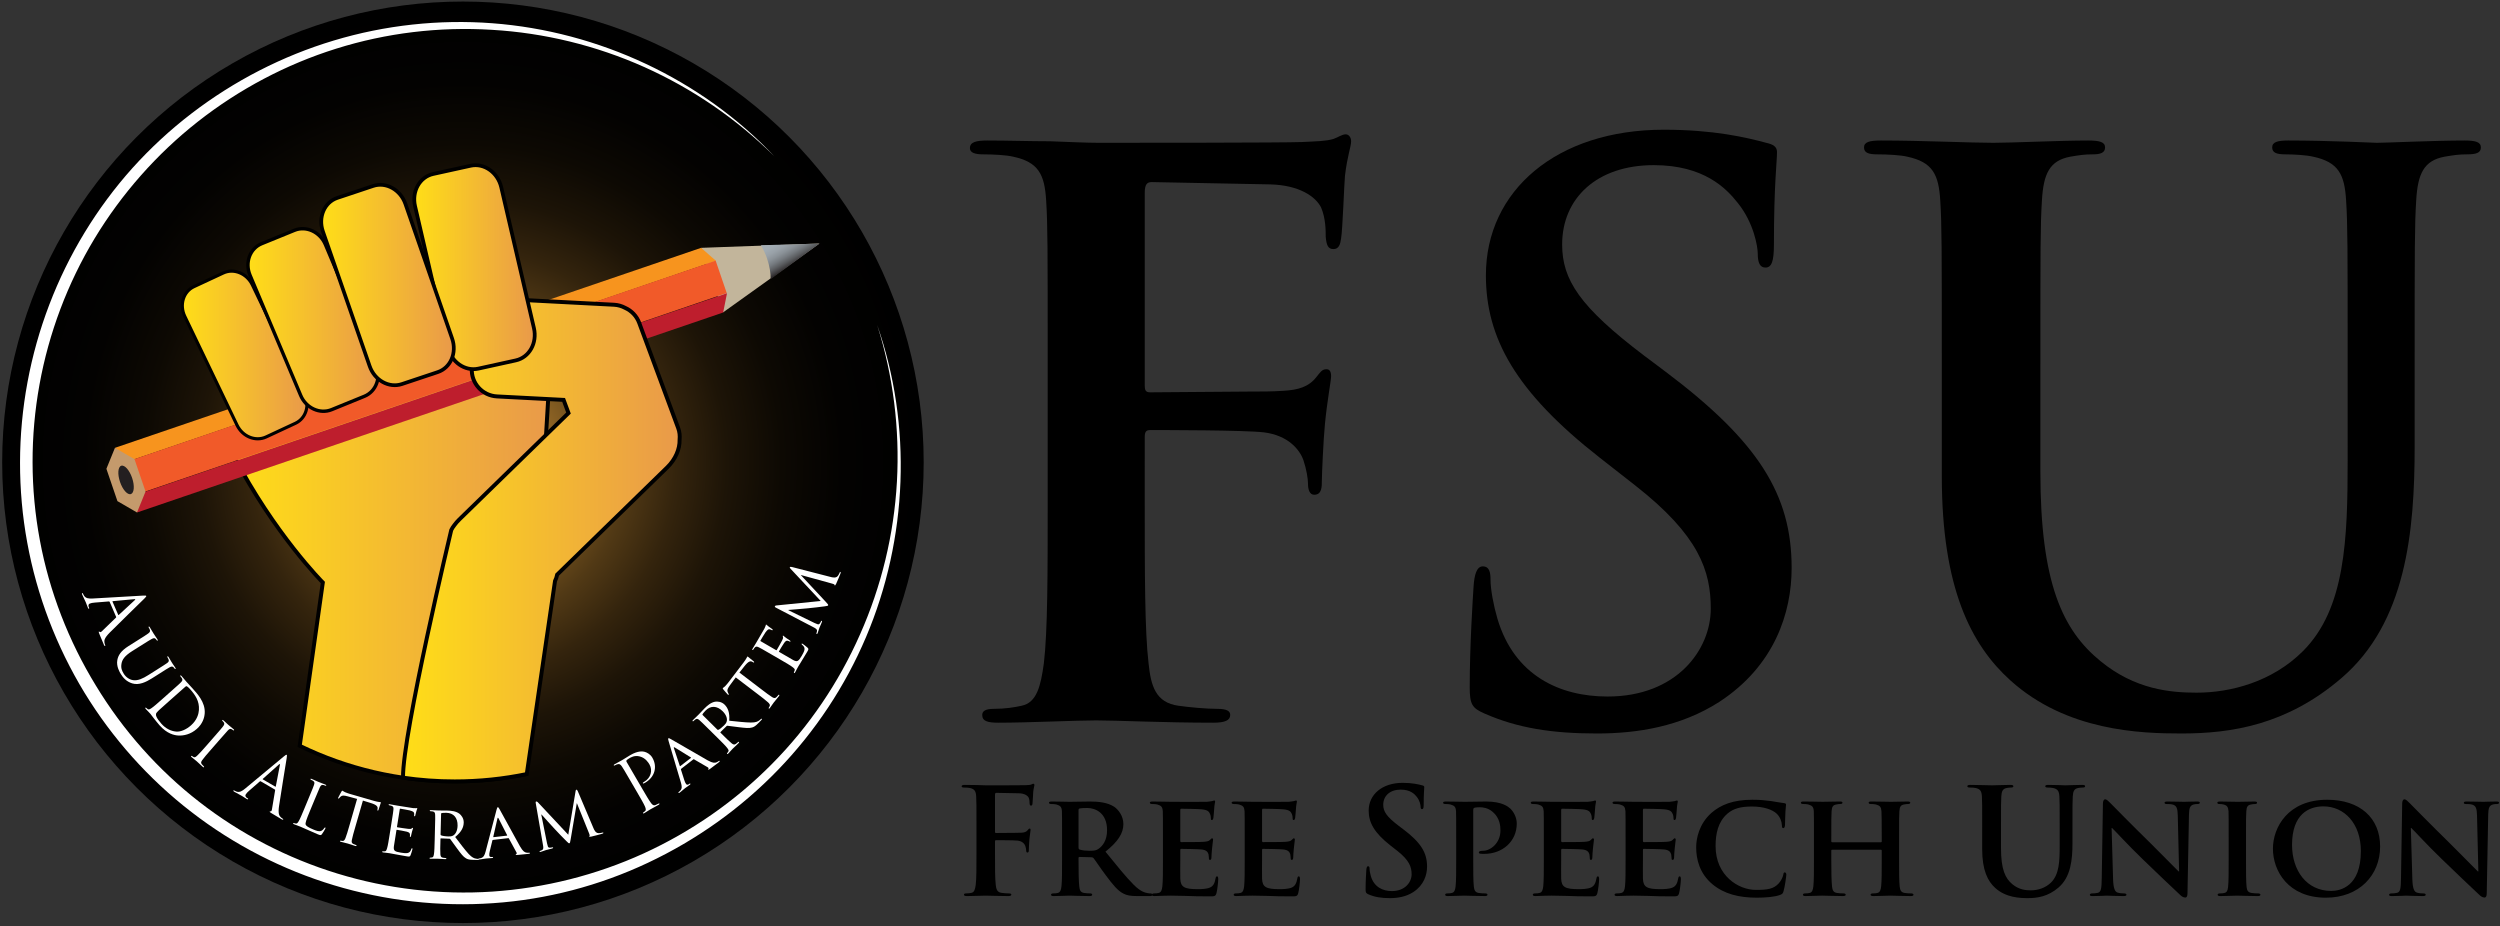 <?xml version="1.0" encoding="utf-8"?>
<!-- Generator: Adobe Illustrator 15.1.0, SVG Export Plug-In  -->
<!DOCTYPE svg PUBLIC "-//W3C//DTD SVG 1.1//EN" "http://www.w3.org/Graphics/SVG/1.1/DTD/svg11.dtd">
<svg version="1.1"
	 xmlns="http://www.w3.org/2000/svg" xmlns:xlink="http://www.w3.org/1999/xlink" xmlns:a="http://ns.adobe.com/AdobeSVGViewerExtensions/3.0/"
	 x="0px" y="0px" width="510px" height="189px" viewBox="-0.444 -0.315 510 189"
	 overflow="visible" enable-background="new -0.444 -0.315 510 189" xml:space="preserve">
<rect x="-0.444" y="-0.315" width="510" height="189" fill="#333333" stroke="none"/>
<defs>
</defs>
<radialGradient id="SVGID_1_" cx="93.994" cy="93.994" r="93.994" gradientUnits="userSpaceOnUse">
	<stop  offset="0" style="stop-color:#FBB040"/>
	<stop  offset="0.068" style="stop-color:#D29335"/>
	<stop  offset="0.16" style="stop-color:#A17129"/>
	<stop  offset="0.257" style="stop-color:#76531E"/>
	<stop  offset="0.358" style="stop-color:#513915"/>
	<stop  offset="0.463" style="stop-color:#34240D"/>
	<stop  offset="0.573" style="stop-color:#1D1407"/>
	<stop  offset="0.692" style="stop-color:#0D0903"/>
	<stop  offset="0.824" style="stop-color:#030201"/>
	<stop  offset="1" style="stop-color:#000000"/>
</radialGradient>
<circle fill="url(#SVGID_1_)" cx="93.994" cy="93.994" r="93.994"/>
<linearGradient id="SVGID_2_" gradientUnits="userSpaceOnUse" x1="46.548" y1="113.602" x2="112.163" y2="113.602">
	<stop  offset="0" style="stop-color:#FFDE17"/>
	<stop  offset="1" style="stop-color:#E9994A"/>
</linearGradient>
<path fill="url(#SVGID_2_)" stroke="#000000" stroke-width="0.809" stroke-miterlimit="10" d="M60.698,151.833
	c9.551,4.652,20.278,7.264,31.616,7.264c4.964,0,9.81-0.502,14.492-1.457l5.357-89.531c0,0-73.224,8.571-64.965,24.483
	s18.214,25.922,18.214,25.922L60.698,151.833z"/>
<polygon fill="#C2B59B" points="142.586,50.245 166.717,49.357 147.077,63.404 "/>
<polygon fill="#F7941E" points="145.61,52.894 24.157,94.335 23.033,91.033 142.584,50.242 "/>
<rect x="21.848" y="73.427" transform="matrix(0.946 -0.323 0.323 0.946 -20.232 31.898)" fill="#F15A29" width="128.326" height="6.987"/>
<polygon fill="#BE1E2D" points="147.085,63.432 27.532,104.224 26.414,100.948 147.864,59.506 "/>
<polygon fill="#C49A6C" points="21.261,95.32 23.004,91.044 26.997,93.364 29.245,99.959 27.505,104.232 23.511,101.914 "/>
<linearGradient id="SVGID_3_" gradientUnits="userSpaceOnUse" x1="162.076" y1="53.579" x2="158.575" y2="47.515">
	<stop  offset="0" style="stop-color:#231F20"/>
	<stop  offset="0.08" style="stop-color:#3B393B"/>
	<stop  offset="0.209" style="stop-color:#5B5D60"/>
	<stop  offset="0.344" style="stop-color:#757A7F"/>
	<stop  offset="0.485" style="stop-color:#8A9197"/>
	<stop  offset="0.634" style="stop-color:#99A1A8"/>
	<stop  offset="0.797" style="stop-color:#A1ABB2"/>
	<stop  offset="1" style="stop-color:#A4AEB5"/>
</linearGradient>
<path fill="url(#SVGID_3_)" d="M166.728,49.381l-11.952,0.327c0.469,0.778,0.907,1.69,1.257,2.717
	c0.528,1.55,0.764,3.032,0.736,4.217L166.728,49.381z"/>
<ellipse transform="matrix(0.946 -0.323 0.323 0.946 -30.177 13.398)" fill="#231F20" cx="25.281" cy="97.628" rx="1.3" ry="3.053"/>
<linearGradient id="SVGID_4_" gradientUnits="userSpaceOnUse" x1="81.769" y1="109.874" x2="138.223" y2="109.874">
	<stop  offset="0" style="stop-color:#FFDE17"/>
	<stop  offset="1" style="stop-color:#E9994A"/>
</linearGradient>
<path fill="url(#SVGID_4_)" stroke="#000000" stroke-width="0.809" stroke-miterlimit="10" d="M137.899,86.99l-7.946-21.44
	c-0.527-1.423-1.592-2.49-2.875-3.063c-0.68-0.364-1.447-0.591-2.267-0.635l-22.834-1.193c-2.992-0.155-5.543,2.144-5.699,5.134
	l-0.475,9.062c-0.156,2.99,2.141,5.542,5.134,5.699l13.594,0.709l0.998,2.688l-22.288,21.72c-0.367,0.359-0.697,0.74-0.987,1.138
	c-0.247,0.307-0.465,0.642-0.646,1.009c0,0-9.935,41.606-9.838,50.513c3.443,0.503,6.963,0.766,10.545,0.766
	c5.038,0,9.954-0.519,14.7-1.501l5.764-39.377c0.21-0.426,0.352-0.864,0.441-1.31l22.464-21.892c1.69-1.649,2.556-3.745,2.511-5.62
	C138.272,88.605,138.197,87.786,137.899,86.99z"/>
<linearGradient id="SVGID_5_" gradientUnits="userSpaceOnUse" x1="84.065" y1="54.189" x2="108.64" y2="54.189">
	<stop  offset="0" style="stop-color:#FFDE17"/>
	<stop  offset="1" style="stop-color:#E9994A"/>
</linearGradient>
<path fill="url(#SVGID_5_)" stroke="#000000" stroke-width="0.769" stroke-miterlimit="10" d="M108.479,66.625
	c0.703,3.03-0.953,5.973-3.697,6.579l-7.646,1.682c-2.744,0.603-5.539-1.364-6.241-4.391l-6.668-28.744
	c-0.703-3.028,0.952-5.973,3.695-6.577l7.646-1.682c2.744-0.604,5.537,1.364,6.243,4.393L108.479,66.625z"/>
<linearGradient id="SVGID_6_" gradientUnits="userSpaceOnUse" x1="36.748" y1="72.098" x2="62.19" y2="72.098">
	<stop  offset="0" style="stop-color:#FFDE17"/>
	<stop  offset="1" style="stop-color:#E9994A"/>
</linearGradient>
<path fill="url(#SVGID_6_)" stroke="#000000" stroke-width="0.646" stroke-miterlimit="10" d="M61.689,79.98
	c1.124,2.34,0.292,5.049-1.86,6.053l-5.993,2.792c-2.151,1.005-4.806-0.079-5.929-2.418L37.248,64.214
	c-1.123-2.34-0.29-5.048,1.862-6.051l5.994-2.793c2.151-1.005,4.805,0.081,5.929,2.418L61.689,79.98z"/>
<linearGradient id="SVGID_7_" gradientUnits="userSpaceOnUse" x1="50.138" y1="64.959" x2="76.693" y2="64.959">
	<stop  offset="0" style="stop-color:#FFDE17"/>
	<stop  offset="1" style="stop-color:#E9994A"/>
</linearGradient>
<path fill="url(#SVGID_7_)" stroke="#000000" stroke-width="0.701" stroke-miterlimit="10" d="M76.265,74.077
	c1.09,2.583,0.028,5.471-2.371,6.451l-6.683,2.725c-2.399,0.981-5.227-0.32-6.315-2.904l-10.33-24.507
	c-1.089-2.583-0.027-5.47,2.373-6.45l6.683-2.726c2.399-0.98,5.226,0.322,6.315,2.904L76.265,74.077z"/>
<linearGradient id="SVGID_8_" gradientUnits="userSpaceOnUse" x1="65.092" y1="57.826" x2="92.132" y2="57.826">
	<stop  offset="0" style="stop-color:#FFDE17"/>
	<stop  offset="1" style="stop-color:#E9994A"/>
</linearGradient>
<path fill="url(#SVGID_8_)" stroke="#000000" stroke-width="0.758" stroke-miterlimit="10" d="M91.794,68.756
	c1.006,2.899-0.307,5.958-2.934,6.836l-7.318,2.443c-2.625,0.878-5.569-0.759-6.574-3.656l-9.539-27.483
	c-1.004-2.898,0.309-5.957,2.935-6.835l7.318-2.444c2.625-0.875,5.569,0.76,6.575,3.656L91.794,68.756z"/>
<g>
	<path fill="#FFFFFF" d="M178.502,65.995c7.171,20.436,6.244,43.574-2.264,63.625c-4.252,10.025-10.372,19.269-17.961,27.112
		c-7.587,7.857-16.62,14.283-26.518,18.948c-9.887,4.674-20.661,7.504-31.59,8.25c-10.926,0.768-21.99-0.479-32.48-3.648
		c-10.492-3.162-20.41-8.245-29.089-14.953c-8.69-6.694-16.119-15.017-21.836-24.38c-5.702-9.372-9.688-19.792-11.654-30.584
		c-1.98-10.79-1.949-21.935,0.054-32.708c1.995-10.776,5.962-21.18,11.655-30.537c2.848-4.677,6.117-9.098,9.773-13.174
		c3.668-4.063,7.701-7.795,12.042-11.119c8.679-6.652,18.546-11.735,29.002-14.873c10.451-3.147,21.472-4.348,32.332-3.529
		c21.72,1.637,42.706,11.428,57.578,27.172c-7.663-7.624-16.703-13.817-26.524-18.22c-9.825-4.4-20.436-6.988-31.145-7.61
		C89.17,5.104,78.356,6.4,68.145,9.61c-10.215,3.195-19.817,8.289-28.217,14.883c-8.398,6.599-15.565,14.729-21.081,23.855
		C13.339,57.48,9.519,67.62,7.619,78.107c-1.907,10.485-1.895,21.314,0.068,31.78c1.947,10.472,5.859,20.558,11.416,29.637
		c5.513,9.105,12.686,17.205,21.098,23.737c8.401,6.544,18.02,11.521,28.211,14.636c10.19,3.122,20.954,4.378,31.595,3.671
		c10.638-0.718,21.152-3.352,30.867-7.793c9.706-4.436,18.65-10.638,26.168-18.249c7.537-7.603,13.641-16.622,17.969-26.438
		c4.36-9.802,6.924-20.419,7.52-31.168C183.125,87.173,181.764,76.3,178.502,65.995z"/>
</g>
<path fill="#FFFFFF" d="M28.697,121.189c0.541-0.033,0.65-0.012,0.687,0.072c0.036,0.085-0.01,0.172-0.375,0.532
	c-0.446,0.444-5.333,5.195-7.113,6.989c-1.04,1.055-1.089,1.562-1.045,1.897c0.021,0.242,0.099,0.462,0.16,0.603
	c0.037,0.085,0.047,0.147-0.023,0.179c-0.086,0.035-0.169-0.079-0.236-0.234c-0.092-0.212-0.539-1.246-0.933-2.235
	c-0.102-0.274-0.169-0.431-0.084-0.468c0.057-0.024,0.103,0.006,0.142,0.057c0.065,0.073,0.229,0.103,0.419-0.081l2.915-2.822
	c0.044-0.052,0.06-0.094,0.03-0.163l-1.316-3.046c-0.031-0.07-0.091-0.095-0.175-0.092l-2.873,0.234
	c-0.41,0.024-0.78,0.101-1.034,0.211c-0.284,0.122-0.283,0.475-0.178,0.716l0.061,0.142c0.043,0.1,0.033,0.153-0.023,0.179
	c-0.085,0.035-0.15-0.037-0.205-0.163c-0.147-0.341-0.368-0.968-0.435-1.124c-0.068-0.155-0.447-0.916-0.735-1.581
	c-0.08-0.185-0.087-0.281-0.002-0.318c0.056-0.025,0.109,0.021,0.14,0.091c0.042,0.1,0.142,0.291,0.205,0.397
	c0.367,0.616,1.027,0.666,1.846,0.615L28.697,121.189z M23.67,125.11c0.03,0.07,0.073,0.052,0.124,0.014l3.242-2.999
	c0.182-0.161,0.151-0.232-0.092-0.212l-4.362,0.407c-0.083,0.002-0.099,0.042-0.081,0.085L23.67,125.11z"/>
<path fill="#FFFFFF" d="M27.402,130.458c1.723-1.086,2.037-1.283,2.372-1.532c0.336-0.248,0.504-0.445,0.318-0.856
	c-0.044-0.1-0.155-0.304-0.22-0.407c-0.025-0.04-0.006-0.125,0.033-0.149c0.065-0.04,0.124-0.005,0.205,0.127
	c0.329,0.522,0.739,1.23,0.804,1.335c0.066,0.104,0.545,0.806,0.761,1.143c0.083,0.132,0.098,0.214,0.033,0.255
	c-0.039,0.024-0.124,0.005-0.157-0.047c-0.049-0.079-0.091-0.144-0.208-0.271c-0.241-0.268-0.478-0.209-0.86-0.005
	c-0.369,0.196-0.682,0.395-2.405,1.479l-1.554,0.979c-1.605,1.012-2.049,1.784-2.18,2.561c-0.155,0.882,0.066,1.436,0.477,2.089
	c0.444,0.704,1.186,1.187,1.902,1.282c0.977,0.131,1.965-0.327,3.101-1.044l1.397-0.88c1.723-1.087,2.028-1.297,2.373-1.532
	c0.344-0.234,0.512-0.432,0.325-0.843c-0.044-0.101-0.154-0.305-0.221-0.408c-0.032-0.053-0.005-0.124,0.034-0.149
	c0.065-0.041,0.125-0.006,0.204,0.127c0.321,0.51,0.714,1.191,0.756,1.257c0.049,0.078,0.421,0.61,0.637,0.948
	c0.083,0.13,0.089,0.198,0.024,0.24c-0.039,0.024-0.116,0.019-0.149-0.034c-0.049-0.078-0.091-0.144-0.207-0.271
	c-0.263-0.272-0.487-0.223-0.869-0.018c-0.369,0.196-0.674,0.406-2.397,1.493l-1.188,0.748c-1.202,0.757-2.645,1.447-4.004,1.027
	c-1.244-0.383-1.895-1.213-2.323-1.892c-0.239-0.378-0.97-1.597-0.723-2.884c0.168-0.89,0.659-1.819,2.278-2.839L27.402,130.458z"/>
<path fill="#FFFFFF" d="M34.358,140.792c1.525-1.352,1.803-1.596,2.094-1.896c0.315-0.32,0.426-0.521,0.175-0.897
	c-0.06-0.091-0.202-0.274-0.284-0.366c-0.03-0.034-0.025-0.122,0.009-0.152c0.058-0.051,0.122-0.025,0.222,0.093
	c0.409,0.462,0.969,1.141,1.02,1.198c0.102,0.115,0.698,0.742,1.232,1.341c0.9,1.016,2.64,2.795,2.491,5.071
	c-0.059,0.958-0.449,2.169-1.616,3.202c-1.237,1.096-2.655,1.402-3.733,1.348c-0.839-0.04-2.329-0.349-3.864-2.082
	c-0.388-0.438-0.835-1.013-1.201-1.473c-0.354-0.469-0.637-0.836-0.678-0.883c-0.021-0.022-0.195-0.197-0.38-0.405
	c-0.196-0.198-0.421-0.43-0.565-0.592c-0.092-0.104-0.12-0.182-0.062-0.233c0.035-0.03,0.101-0.049,0.152,0.01
	c0.082,0.092,0.218,0.198,0.322,0.271c0.22,0.155,0.426,0.016,0.756-0.194c0.456-0.3,1.229-0.985,2.177-1.825L34.358,140.792z
	 M34.114,142.657c-1.04,0.921-1.953,1.729-2.127,1.903c-0.232,0.228-0.57,0.568-0.602,0.74c-0.072,0.291,0.037,0.833,1.101,2.034
	c0.829,0.937,1.877,1.492,2.998,1.593c0.967,0.092,2.138-0.472,3.039-1.27c1.248-1.105,1.564-2.353,1.612-3.138
	c0.122-1.817-0.744-3.051-1.818-4.265c-0.174-0.196-0.496-0.489-0.612-0.551s-0.193-0.056-0.309,0.047L34.114,142.657z"/>
<path fill="#FFFFFF" d="M42.636,152.567c-0.833,0.953-1.512,1.731-1.822,2.178c-0.218,0.322-0.346,0.538-0.084,0.849
	c0.13,0.154,0.331,0.37,0.424,0.453c0.058,0.05,0.041,0.116,0.01,0.151c-0.041,0.047-0.118,0.041-0.234-0.061
	c-0.569-0.497-1.201-1.11-1.248-1.151c-0.058-0.051-0.728-0.574-1.042-0.849c-0.105-0.091-0.142-0.165-0.091-0.223
	c0.03-0.035,0.094-0.062,0.152-0.011c0.093,0.081,0.242,0.169,0.354,0.228c0.238,0.126,0.436-0.029,0.724-0.29
	c0.401-0.365,1.093-1.133,1.926-2.086l1.522-1.744c1.339-1.533,1.584-1.811,1.834-2.145c0.271-0.357,0.321-0.58,0.142-0.82
	c-0.096-0.124-0.214-0.247-0.284-0.309c-0.046-0.04-0.041-0.117-0.01-0.152c0.051-0.058,0.118-0.041,0.231,0.063
	c0.337,0.295,0.956,0.875,1.013,0.927c0.047,0.041,0.729,0.596,1.046,0.867c0.116,0.102,0.143,0.165,0.091,0.224
	c-0.03,0.034-0.118,0.04-0.152,0.01c-0.07-0.061-0.14-0.122-0.276-0.2c-0.329-0.185-0.509-0.097-0.836,0.232
	c-0.286,0.303-0.529,0.582-1.869,2.116L42.636,152.567z"/>
<path fill="#FFFFFF" d="M57.431,154.02c0.416-0.347,0.516-0.396,0.596-0.35c0.081,0.047,0.095,0.145,0.015,0.65
	c-0.095,0.624-1.205,7.349-1.57,9.849c-0.211,1.465,0.052,1.903,0.286,2.146c0.161,0.183,0.353,0.312,0.486,0.391
	c0.08,0.047,0.125,0.091,0.087,0.157c-0.047,0.08-0.182,0.036-0.329-0.049c-0.2-0.116-1.173-0.683-2.078-1.245
	c-0.245-0.159-0.392-0.244-0.346-0.325c0.031-0.054,0.087-0.056,0.148-0.039c0.096,0.021,0.245-0.054,0.29-0.313l0.667-4.001
	c0.005-0.069-0.007-0.111-0.073-0.15l-2.867-1.667c-0.067-0.039-0.13-0.021-0.195,0.029l-2.174,1.894
	c-0.313,0.264-0.566,0.545-0.706,0.785c-0.156,0.267,0.055,0.549,0.282,0.683l0.133,0.077c0.094,0.054,0.118,0.104,0.087,0.156
	c-0.047,0.08-0.142,0.061-0.262-0.009c-0.321-0.187-0.871-0.56-1.018-0.646c-0.146-0.085-0.903-0.472-1.53-0.836
	c-0.173-0.101-0.238-0.175-0.191-0.255c0.032-0.053,0.101-0.048,0.167-0.01c0.093,0.055,0.288,0.149,0.402,0.198
	c0.66,0.277,1.221-0.075,1.849-0.602L57.431,154.02z M55.716,160.16c0.066,0.039,0.089,0,0.107-0.062l0.828-4.336
	c0.05-0.239-0.017-0.277-0.2-0.117l-3.268,2.919c-0.065,0.05-0.054,0.093-0.014,0.115L55.716,160.16z"/>
<path fill="#FFFFFF" d="M62.795,165.094c-0.739,1.782-1.013,2.521-0.874,2.83c0.117,0.283,0.566,0.569,1.55,0.979
	c0.656,0.271,1.218,0.488,1.666,0.256c0.234-0.121,0.44-0.335,0.583-0.561c0.05-0.08,0.122-0.133,0.194-0.104
	c0.057,0.022,0.062,0.093,0.008,0.221c-0.053,0.129-0.441,0.82-0.688,1.136c-0.204,0.25-0.264,0.274-0.935-0.004
	c-0.898-0.373-1.591-0.677-2.164-0.948c-0.564-0.251-0.986-0.442-1.357-0.596c-0.057-0.023-0.271-0.113-0.52-0.199
	c-0.263-0.092-0.539-0.189-0.739-0.273c-0.128-0.053-0.188-0.11-0.159-0.183c0.018-0.043,0.07-0.088,0.142-0.058
	c0.114,0.047,0.283,0.084,0.409,0.103c0.266,0.043,0.389-0.173,0.595-0.506c0.278-0.47,0.674-1.425,1.16-2.595l0.887-2.14
	c0.781-1.881,0.923-2.225,1.054-2.621c0.144-0.426,0.155-0.655-0.235-0.883c-0.094-0.056-0.302-0.158-0.416-0.206
	c-0.043-0.018-0.077-0.1-0.059-0.142c0.03-0.071,0.099-0.076,0.237-0.015c0.571,0.237,1.343,0.591,1.415,0.62
	c0.057,0.024,1.01,0.386,1.398,0.543c0.129,0.053,0.188,0.112,0.159,0.183c-0.018,0.043-0.092,0.062-0.136,0.044
	c-0.085-0.035-0.276-0.098-0.425-0.142c-0.4-0.084-0.549,0.072-0.755,0.488c-0.174,0.379-0.315,0.722-1.097,2.604L62.795,165.094z"
	/>
<path fill="#FFFFFF" d="M72.061,168.301c-0.352,1.216-0.639,2.211-0.73,2.746c-0.062,0.384-0.071,0.639,0.312,0.813
	c0.169,0.08,0.457,0.196,0.576,0.231c0.09,0.025,0.087,0.089,0.074,0.134c-0.017,0.059-0.089,0.087-0.237,0.044
	c-0.712-0.206-1.53-0.491-1.604-0.513c-0.059-0.017-0.977-0.234-1.362-0.345c-0.148-0.043-0.199-0.091-0.178-0.165
	c0.014-0.044,0.056-0.079,0.13-0.059c0.119,0.034,0.275,0.048,0.402,0.052c0.284,0.019,0.431-0.213,0.583-0.571
	c0.209-0.501,0.497-1.495,0.848-2.711l1.53-5.295l-1.892-0.514c-0.82-0.222-1.157-0.224-1.436,0.018
	c-0.212,0.18-0.253,0.265-0.324,0.341c-0.06,0.095-0.108,0.098-0.167,0.081c-0.03-0.01-0.081-0.056-0.06-0.131
	c0.039-0.133,0.632-1.184,0.676-1.283c0.051-0.065,0.158-0.211,0.203-0.198c0.089,0.026,0.192,0.168,0.535,0.315
	c0.358,0.152,0.858,0.312,1.006,0.355l4.924,1.423c0.43,0.124,0.735,0.181,0.951,0.212c0.202,0.025,0.329,0.029,0.388,0.047
	c0.06,0.018,0.038,0.092,0.017,0.165c-0.112,0.386-0.417,1.278-0.46,1.426c-0.03,0.104-0.106,0.146-0.166,0.129
	c-0.06-0.018-0.077-0.07-0.04-0.252l0.023-0.139c0.067-0.398-0.133-0.762-1.371-1.151l-1.623-0.501L72.061,168.301z"/>
<path fill="#FFFFFF" d="M79.403,167.651c0.319-2.013,0.377-2.378,0.412-2.794c0.039-0.447-0.003-0.673-0.436-0.804
	c-0.104-0.032-0.33-0.083-0.452-0.104c-0.046-0.007-0.097-0.078-0.089-0.122c0.011-0.077,0.078-0.098,0.23-0.074
	c0.609,0.098,1.474,0.266,1.549,0.277c0.091,0.014,2.894,0.475,3.201,0.508c0.261,0.025,0.512,0.019,0.621,0.02
	c0.063-0.005,0.132-0.041,0.193-0.031c0.045,0.007,0.051,0.07,0.042,0.132c-0.014,0.091-0.115,0.231-0.204,0.592
	c-0.034,0.12-0.157,0.694-0.211,0.842c-0.025,0.059-0.083,0.127-0.144,0.117c-0.076-0.012-0.097-0.077-0.08-0.184
	c0.015-0.091,0.033-0.308-0.004-0.47c-0.058-0.228-0.18-0.341-0.898-0.549c-0.223-0.066-1.776-0.328-1.927-0.352
	c-0.062-0.01-0.084,0.033-0.099,0.124l-0.558,3.521c-0.014,0.092-0.022,0.137,0.054,0.148c0.168,0.026,1.936,0.308,2.246,0.325
	c0.325,0.02,0.525,0.036,0.684-0.079c0.106-0.077,0.179-0.144,0.225-0.137s0.071,0.043,0.06,0.119
	c-0.012,0.076-0.122,0.277-0.22,0.7c-0.072,0.254-0.18,0.736-0.194,0.828c-0.017,0.106-0.069,0.239-0.161,0.224
	c-0.061-0.009-0.084-0.061-0.073-0.137c0.02-0.121,0.042-0.258,0.007-0.436c-0.017-0.19-0.115-0.362-0.623-0.505
	c-0.359-0.104-1.789-0.346-2.017-0.382c-0.077-0.013-0.099,0.031-0.106,0.076l-0.171,1.083c-0.07,0.441-0.325,1.947-0.351,2.21
	c-0.107,0.872,0.11,1.079,1.436,1.289c0.351,0.057,0.99,0.157,1.363,0.075c0.375-0.097,0.594-0.296,0.752-0.802
	c0.055-0.146,0.092-0.188,0.168-0.177c0.077,0.013,0.075,0.121,0.061,0.213c-0.015,0.091-0.261,0.959-0.381,1.221
	c-0.145,0.32-0.282,0.3-0.8,0.217c-1.006-0.159-1.778-0.312-2.325-0.415c-0.559-0.12-0.909-0.176-1.108-0.207
	c-0.03-0.005-0.289-0.046-0.582-0.077c-0.261-0.025-0.568-0.059-0.782-0.092c-0.137-0.022-0.208-0.064-0.197-0.141
	c0.007-0.046,0.048-0.102,0.124-0.09c0.122,0.019,0.297,0,0.422,0.004c0.266-0.005,0.337-0.259,0.459-0.63
	c0.161-0.521,0.322-1.543,0.521-2.792L79.403,167.651z"/>
<path fill="#FFFFFF" d="M88.289,168.77c0.051-2.036,0.061-2.405,0.041-2.823c-0.02-0.447-0.091-0.666-0.537-0.739
	c-0.107-0.017-0.338-0.039-0.461-0.042c-0.047-0.002-0.106-0.064-0.105-0.11c0.002-0.077,0.065-0.106,0.219-0.103
	c0.617,0.016,1.525,0.07,1.603,0.071c0.139,0.005,1.28,0.003,1.697,0.012c0.864,0.022,1.817,0.123,2.515,0.636
	c0.333,0.255,0.918,0.902,0.895,1.812c-0.024,0.972-0.449,1.901-1.741,2.949c1.075,1.416,1.985,2.627,2.751,3.466
	c0.706,0.758,1.149,0.893,1.488,0.947c0.261,0.054,0.399,0.057,0.477,0.059c0.078,0.002,0.122,0.065,0.121,0.111
	c-0.002,0.077-0.08,0.106-0.327,0.1l-0.848-0.021c-0.771-0.02-1.108-0.105-1.443-0.299c-0.579-0.324-1.055-0.969-1.801-1.976
	c-0.553-0.723-1.132-1.588-1.417-1.949c-0.06-0.063-0.091-0.079-0.184-0.082l-1.726-0.075c-0.062-0.001-0.093,0.029-0.095,0.105
	l-0.008,0.31c-0.032,1.265-0.058,2.282-0.01,2.823c0.037,0.387,0.107,0.635,0.522,0.707c0.184,0.036,0.477,0.075,0.6,0.077
	c0.093,0.003,0.106,0.064,0.105,0.111c-0.001,0.062-0.064,0.105-0.219,0.104c-0.74-0.02-1.602-0.088-1.664-0.089
	c-0.016-0.001-0.926,0.021-1.343,0.011c-0.139-0.003-0.215-0.036-0.212-0.112c0.001-0.048,0.033-0.108,0.11-0.106
	c0.124,0.004,0.294-0.023,0.418-0.051c0.264-0.056,0.301-0.301,0.373-0.685c0.091-0.538,0.117-1.571,0.149-2.836L88.289,168.77z
	 M89.432,169.91c-0.002,0.077,0.028,0.124,0.088,0.172c0.198,0.113,0.89,0.224,1.491,0.238c0.324,0.008,0.694,0.003,1.023-0.205
	c0.471-0.296,0.842-0.982,0.868-1.984c0.042-1.634-0.829-2.598-2.278-2.634c-0.401-0.011-0.833,0.025-0.974,0.052
	c-0.062,0.029-0.109,0.075-0.111,0.151L89.432,169.91z"/>
<path fill="#FFFFFF" d="M100.844,164.902c0.12-0.449,0.171-0.533,0.264-0.544c0.138-0.015,0.205,0.162,0.376,0.438
	c0.31,0.523,3.091,5.653,4.146,7.535c0.625,1.107,1.012,1.234,1.313,1.293c0.207,0.038,0.407,0.03,0.546,0.015
	c0.076-0.01,0.172,0.012,0.181,0.088c0.009,0.077-0.141,0.125-0.294,0.143c-0.2,0.022-1.196,0.138-2.134,0.215
	c-0.262,0.015-0.477,0.039-0.485-0.037c-0.007-0.062,0.023-0.065,0.081-0.103c0.073-0.039,0.199-0.162,0.082-0.366l-1.555-2.849
	c-0.039-0.059-0.056-0.072-0.132-0.063l-3.111,0.359c-0.061,0.007-0.104,0.043-0.125,0.123l-0.526,2.173
	c-0.085,0.336-0.125,0.667-0.098,0.896c0.03,0.261,0.271,0.326,0.5,0.299l0.123-0.014c0.107-0.013,0.143,0.029,0.15,0.091
	c0.009,0.076-0.063,0.117-0.187,0.131c-0.322,0.037-1.063,0.076-1.216,0.094c-0.138,0.016-0.807,0.14-1.358,0.203
	c-0.168,0.02-0.265-0.001-0.273-0.077c-0.007-0.061,0.049-0.114,0.11-0.121c0.092-0.011,0.289-0.049,0.395-0.077
	c0.604-0.147,0.812-0.637,0.996-1.326L100.844,164.902z M102.972,170.154c0.061-0.008,0.058-0.038,0.035-0.098l-1.745-3.417
	c-0.1-0.19-0.177-0.182-0.23,0.026l-0.845,3.715c-0.008,0.064,0.011,0.093,0.057,0.087L102.972,170.154z"/>
<path fill="#FFFFFF" d="M120.584,168.538c0.175,0.432,0.464,1.087,1.05,1.108c0.406,0.009,0.746-0.091,0.879-0.13
	c0.06-0.018,0.113-0.002,0.13,0.058c0.021,0.074-0.083,0.153-0.232,0.197c-0.296,0.088-1.756,0.484-2.244,0.58
	c-0.319,0.062-0.392,0.034-0.409-0.024c-0.013-0.045,0.004-0.099,0.058-0.13c0.07-0.037,0.028-0.233-0.071-0.463l-2.497-6.186
	l-0.03,0.008l-1.249,7.354c-0.104,0.627-0.144,0.768-0.263,0.802c-0.119,0.035-0.228-0.062-0.614-0.447
	c-0.524-0.522-1.858-1.883-2.385-2.469c-0.62-0.687-2.295-2.496-2.67-2.948l-0.06,0.018l1.17,5.836
	c0.042,0.197,0.112,0.435,0.172,0.641c0.057,0.193,0.211,0.277,0.416,0.265c0.239-0.006,0.437-0.048,0.525-0.074
	c0.045-0.013,0.117,0.014,0.13,0.059c0.026,0.089-0.054,0.145-0.201,0.188c-0.49,0.144-1.125,0.281-1.229,0.312
	c-0.119,0.035-0.727,0.263-1.083,0.367c-0.134,0.039-0.231,0.035-0.257-0.054c-0.013-0.044,0.033-0.105,0.107-0.128
	c0.104-0.03,0.188-0.072,0.373-0.157c0.408-0.2,0.287-0.664,0.207-1.156l-1.471-8.5c-0.024-0.137,0.009-0.244,0.083-0.265
	c0.089-0.027,0.206-0.013,0.324,0.113l6.241,6.662l1.496-8.922c0.024-0.137,0.057-0.242,0.146-0.269
	c0.089-0.027,0.193,0.055,0.292,0.284L120.584,168.538z"/>
<path fill="#FFFFFF" d="M128.131,158.912c-1.213-2.081-1.431-2.455-1.707-2.866c-0.291-0.438-0.522-0.589-1.016-0.425
	c-0.122,0.035-0.357,0.154-0.478,0.224c-0.053,0.03-0.122,0.035-0.152-0.018c-0.047-0.08,0.004-0.146,0.15-0.231
	c0.6-0.35,1.423-0.775,1.53-0.838c0.293-0.171,1.043-0.662,1.659-1.02c1.667-0.972,2.594-0.762,2.924-0.686
	c0.457,0.109,1.18,0.491,1.592,1.198c1.104,1.894,0.463,3.982-1.431,5.087c-0.067,0.039-0.214,0.125-0.288,0.15
	c-0.067,0.038-0.162,0.058-0.201-0.008c-0.062-0.107,0.01-0.167,0.29-0.33c1.294-0.754,1.756-2.292,1.041-3.52
	c-0.257-0.439-0.817-1.311-1.944-1.619c-1.127-0.308-1.909,0.22-2.217,0.398c-0.227,0.132-0.438,0.29-0.526,0.414
	c-0.065,0.073-0.037,0.183,0.041,0.316l3.195,5.481c0.746,1.281,1.36,2.334,1.753,2.855c0.266,0.364,0.517,0.61,0.948,0.431
	c0.203-0.083,0.512-0.227,0.631-0.297c0.08-0.046,0.13-0.022,0.153,0.019c0.039,0.066-0.004,0.146-0.152,0.233
	c-0.734,0.427-1.597,0.876-1.664,0.915c-0.041,0.022-0.857,0.553-1.257,0.785c-0.146,0.085-0.229,0.097-0.276,0.018
	c-0.023-0.04-0.02-0.096,0.061-0.142c0.12-0.071,0.264-0.19,0.369-0.287c0.235-0.209,0.131-0.541-0.041-0.96
	c-0.26-0.599-0.875-1.652-1.62-2.933L128.131,158.912z"/>
<path fill="#FFFFFF" d="M135.96,150.907c-0.13-0.445-0.129-0.544-0.055-0.6c0.11-0.085,0.259,0.031,0.549,0.179
	c0.536,0.288,5.572,3.235,7.45,4.299c1.108,0.623,1.505,0.531,1.794,0.425c0.196-0.074,0.364-0.186,0.474-0.271
	c0.061-0.047,0.152-0.079,0.2-0.019s-0.055,0.18-0.177,0.275c-0.159,0.122-0.952,0.736-1.714,1.288
	c-0.217,0.149-0.388,0.281-0.435,0.221c-0.038-0.049-0.014-0.068,0.016-0.131c0.043-0.071,0.086-0.241-0.12-0.355l-2.806-1.631
	c-0.062-0.029-0.084-0.033-0.145,0.016l-2.476,1.918c-0.048,0.037-0.066,0.091-0.043,0.17l0.676,2.132
	c0.101,0.331,0.239,0.634,0.38,0.817c0.161,0.207,0.4,0.139,0.583-0.004l0.098-0.075c0.086-0.066,0.139-0.048,0.177,0
	c0.047,0.062,0.005,0.134-0.092,0.209c-0.256,0.198-0.87,0.616-0.992,0.71c-0.11,0.085-0.618,0.538-1.057,0.878
	c-0.135,0.104-0.227,0.136-0.273,0.075c-0.038-0.049-0.018-0.123,0.031-0.161c0.073-0.058,0.222-0.192,0.298-0.27
	c0.44-0.439,0.364-0.966,0.165-1.651L135.96,150.907z M140.502,154.298c0.049-0.038,0.03-0.063-0.021-0.102l-3.263-2.02
	c-0.184-0.111-0.244-0.063-0.183,0.142l1.202,3.617c0.026,0.058,0.057,0.073,0.093,0.044L140.502,154.298z"/>
<path fill="#FFFFFF" d="M144.283,148.575c-1.446-1.432-1.709-1.692-2.027-1.963c-0.34-0.294-0.547-0.391-0.906-0.116
	c-0.086,0.066-0.26,0.22-0.347,0.308c-0.033,0.032-0.12,0.033-0.153,0c-0.055-0.054-0.033-0.119,0.075-0.229
	c0.434-0.438,1.096-1.063,1.15-1.119c0.098-0.098,0.879-0.931,1.172-1.228c0.607-0.614,1.335-1.239,2.186-1.396
	c0.414-0.066,1.286-0.05,1.934,0.59c0.69,0.684,1.077,1.631,0.955,3.29c1.768,0.188,3.274,0.354,4.409,0.369
	c1.036,0.006,1.438-0.226,1.71-0.434c0.217-0.153,0.314-0.252,0.37-0.307c0.054-0.056,0.13-0.045,0.163-0.013
	c0.055,0.054,0.022,0.131-0.15,0.306l-0.597,0.604c-0.543,0.548-0.836,0.734-1.207,0.846c-0.631,0.199-1.428,0.105-2.672-0.041
	c-0.906-0.094-1.932-0.264-2.39-0.305c-0.087,0.001-0.12,0.012-0.186,0.078l-1.237,1.205c-0.043,0.044-0.043,0.088,0.012,0.142
	l0.219,0.218c0.899,0.89,1.622,1.605,2.049,1.942c0.307,0.238,0.537,0.356,0.874,0.104c0.152-0.109,0.38-0.296,0.467-0.383
	c0.065-0.066,0.12-0.034,0.152-0.001c0.044,0.043,0.033,0.119-0.076,0.229c-0.52,0.527-1.161,1.108-1.204,1.151
	c-0.01,0.013-0.618,0.69-0.911,0.987c-0.098,0.098-0.174,0.132-0.229,0.076c-0.032-0.031-0.055-0.098,0-0.151
	c0.086-0.088,0.184-0.23,0.249-0.34c0.141-0.23-0.013-0.425-0.244-0.74c-0.33-0.435-1.064-1.162-1.963-2.052L144.283,148.575z
	 M145.897,148.524c0.055,0.054,0.109,0.064,0.186,0.053c0.218-0.066,0.772-0.494,1.194-0.923c0.229-0.229,0.478-0.504,0.552-0.886
	c0.106-0.547-0.138-1.287-0.85-1.991c-1.162-1.151-2.46-1.177-3.48-0.146c-0.282,0.285-0.553,0.624-0.629,0.745
	c-0.021,0.065-0.021,0.132,0.034,0.186L145.897,148.524z"/>
<path fill="#FFFFFF" d="M154.779,140.228c1.007,0.768,1.829,1.394,2.296,1.672c0.335,0.196,0.568,0.298,0.871,0.004
	c0.137-0.13,0.348-0.356,0.423-0.454c0.056-0.074,0.114-0.048,0.151-0.021c0.049,0.037,0.049,0.114-0.043,0.235
	c-0.449,0.59-1.01,1.25-1.057,1.312c-0.037,0.049-0.571,0.825-0.815,1.146c-0.093,0.123-0.155,0.153-0.216,0.106
	c-0.037-0.028-0.055-0.08-0.008-0.143c0.075-0.098,0.144-0.239,0.194-0.355c0.12-0.258-0.043-0.479-0.321-0.75
	c-0.393-0.377-1.215-1.002-2.222-1.77l-4.384-3.338l-1.163,1.578c-0.502,0.685-0.625,0.998-0.5,1.345
	c0.09,0.264,0.155,0.332,0.2,0.425c0.067,0.09,0.052,0.137,0.014,0.186c-0.019,0.024-0.08,0.055-0.142,0.008
	c-0.11-0.083-0.875-1.016-0.952-1.094c-0.043-0.071-0.14-0.223-0.112-0.26c0.056-0.073,0.226-0.119,0.487-0.385
	c0.271-0.279,0.601-0.688,0.694-0.811l3.104-4.076c0.271-0.355,0.434-0.62,0.54-0.811c0.097-0.179,0.147-0.295,0.185-0.345
	c0.038-0.048,0.099-0.002,0.16,0.045c0.319,0.242,1.041,0.851,1.163,0.943c0.086,0.065,0.098,0.152,0.06,0.201
	c-0.037,0.05-0.093,0.046-0.25-0.055l-0.12-0.071c-0.347-0.206-0.758-0.15-1.567,0.862l-1.054,1.331L154.779,140.228z"/>
<path fill="#FFFFFF" d="M156.826,133.131c-1.763-1.021-2.083-1.206-2.459-1.389c-0.403-0.198-0.628-0.238-0.906,0.118
	c-0.067,0.086-0.197,0.277-0.259,0.384c-0.023,0.041-0.107,0.062-0.147,0.04c-0.066-0.038-0.062-0.108,0.015-0.241
	c0.31-0.534,0.777-1.28,0.816-1.348c0.047-0.079,1.484-2.53,1.625-2.805c0.118-0.234,0.202-0.472,0.243-0.572
	c0.017-0.062,0.009-0.138,0.04-0.191c0.023-0.04,0.084-0.022,0.138,0.008c0.08,0.047,0.175,0.19,0.48,0.403
	c0.1,0.076,0.592,0.396,0.709,0.5c0.046,0.044,0.089,0.123,0.058,0.177c-0.039,0.067-0.108,0.062-0.201,0.008
	c-0.08-0.046-0.274-0.141-0.439-0.165c-0.234-0.028-0.383,0.046-0.835,0.641c-0.143,0.185-0.945,1.54-1.022,1.674
	c-0.031,0.053,0.001,0.09,0.081,0.136l3.085,1.788c0.081,0.046,0.121,0.069,0.159,0.002c0.085-0.146,0.983-1.696,1.111-1.979
	c0.136-0.296,0.223-0.478,0.173-0.667c-0.034-0.127-0.07-0.219-0.047-0.26c0.024-0.039,0.065-0.051,0.133-0.012
	c0.066,0.038,0.214,0.214,0.573,0.456c0.212,0.159,0.624,0.434,0.704,0.479c0.093,0.055,0.198,0.15,0.152,0.231
	c-0.03,0.053-0.086,0.057-0.153,0.019c-0.108-0.063-0.227-0.132-0.406-0.165c-0.183-0.052-0.378-0.022-0.695,0.401
	c-0.227,0.296-0.967,1.545-1.083,1.745c-0.039,0.066-0.006,0.104,0.034,0.127l0.949,0.55c0.387,0.224,1.702,1.003,1.937,1.122
	c0.776,0.414,1.048,0.285,1.721-0.877c0.178-0.308,0.502-0.868,0.561-1.245c0.044-0.385-0.062-0.661-0.476-0.993
	c-0.118-0.104-0.143-0.154-0.104-0.221c0.039-0.066,0.14-0.026,0.218,0.022c0.08,0.047,0.801,0.589,1.002,0.795
	c0.248,0.251,0.178,0.37-0.085,0.825c-0.511,0.881-0.932,1.547-1.224,2.021c-0.313,0.479-0.491,0.786-0.592,0.96
	c-0.015,0.026-0.146,0.253-0.281,0.516c-0.118,0.234-0.259,0.509-0.367,0.696c-0.07,0.12-0.135,0.171-0.203,0.132
	c-0.04-0.022-0.078-0.08-0.039-0.147c0.062-0.105,0.107-0.276,0.156-0.391c0.091-0.251-0.121-0.409-0.423-0.656
	c-0.429-0.338-1.325-0.856-2.42-1.491L156.826,133.131z"/>
<path fill="#FFFFFF" d="M168.934,117.367c0.449,0.121,1.145,0.289,1.516-0.162c0.253-0.316,0.38-0.648,0.43-0.777
	c0.022-0.058,0.068-0.089,0.125-0.068c0.072,0.028,0.071,0.159,0.016,0.303c-0.11,0.29-0.68,1.69-0.9,2.135
	c-0.145,0.291-0.21,0.332-0.268,0.311c-0.043-0.017-0.076-0.062-0.068-0.126c0.014-0.077-0.168-0.163-0.41-0.224l-6.426-1.77
	l-0.011,0.029l5.081,5.45c0.434,0.464,0.521,0.58,0.477,0.695s-0.187,0.144-0.727,0.218c-0.732,0.098-2.623,0.331-3.407,0.395
	c-0.922,0.076-3.374,0.309-3.961,0.332l-0.022,0.058l5.344,2.61c0.182,0.087,0.412,0.175,0.614,0.252
	c0.188,0.072,0.347,0.001,0.462-0.169c0.14-0.195,0.226-0.376,0.259-0.462c0.017-0.043,0.082-0.086,0.125-0.069
	c0.086,0.034,0.083,0.132,0.028,0.275c-0.183,0.476-0.458,1.063-0.497,1.164c-0.044,0.116-0.233,0.737-0.365,1.083
	c-0.05,0.13-0.112,0.205-0.198,0.172c-0.043-0.017-0.064-0.091-0.037-0.163c0.04-0.1,0.058-0.191,0.101-0.39
	c0.088-0.446-0.353-0.632-0.792-0.866l-7.641-3.987c-0.124-0.064-0.188-0.154-0.16-0.227c0.033-0.086,0.114-0.172,0.286-0.188
	l9.075-0.915l-6.178-6.6c-0.093-0.101-0.157-0.191-0.125-0.278c0.034-0.086,0.162-0.119,0.403-0.061L168.934,117.367z"/>
<path d="M233.081,101.556c0,15.082,0,26.865,0.785,33.463c0.472,4.557,1.414,8.013,6.127,8.641c2.2,0.314,5.656,0.629,7.855,0.629
	c2.042,0,2.671,0.471,2.671,1.257c0,1.1-1.1,1.571-3.456,1.571c-9.898,0-19.795-0.472-23.88-0.472
	c-4.084,0-13.982,0.472-19.952,0.472c-2.2,0-3.299-0.314-3.299-1.571c0-0.786,0.628-1.257,2.356-1.257
	c2.357,0,4.242-0.314,5.656-0.629c3.142-0.628,3.927-4.084,4.556-8.641c0.786-6.598,0.786-18.381,0.786-33.463v-27.65
	c0-23.88,0-28.279-0.314-33.306c-0.314-5.342-1.571-7.855-6.756-8.955c-1.257-0.314-3.928-0.471-6.127-0.471
	c-1.571,0-2.671-0.314-2.671-1.257c0-1.257,1.257-1.571,3.613-1.571c4.085,0,8.641,0.157,12.726,0.157
	c4.085,0.157,7.698,0.314,9.897,0.314c5.97,0,37.862,0,41.476-0.157c2.985-0.157,4.87-0.157,6.441-0.628
	c0.942-0.314,1.729-0.943,2.514-0.943c0.629,0,1.1,0.628,1.1,1.414c0,1.1-0.785,2.985-1.257,7.07
	c-0.157,1.571-0.471,10.84-0.785,12.725c-0.157,1.257-0.472,2.2-1.571,2.2s-1.414-0.786-1.571-2.514c0-1.257,0-3.771-0.942-5.97
	c-1.1-2.199-4.398-4.556-10.369-4.713l-24.194-0.471c-0.942,0-1.414,0.471-1.414,2.199v39.276c0,0.942,0.157,1.414,1.1,1.414
	l20.109-0.157c2.671,0,4.87,0,7.069-0.157c2.985-0.157,5.185-0.786,6.756-2.828c0.785-0.943,1.1-1.571,2.042-1.571
	c0.629,0,0.942,0.471,0.942,1.414c0,0.942-0.785,4.87-1.256,9.74c-0.314,3.142-0.629,10.369-0.629,11.469
	c0,1.414,0,2.984-1.571,2.984c-0.942,0-1.257-1.1-1.257-2.199s-0.314-2.984-0.942-4.87c-0.785-2.199-3.142-5.027-8.013-5.655
	c-3.928-0.472-20.58-0.472-23.251-0.472c-0.786,0-1.1,0.314-1.1,1.414V101.556z"/>
<path d="M302.364,145.231c-2.514-1.1-2.984-1.885-2.984-5.342c0-8.641,0.628-18.066,0.785-20.58
	c0.157-2.356,0.629-4.085,1.886-4.085c1.414,0,1.57,1.414,1.57,2.671c0,2.042,0.629,5.342,1.414,8.013
	c3.457,11.625,12.726,15.867,22.466,15.867c14.14,0,21.053-9.584,21.053-17.91c0-7.698-2.356-14.925-15.396-25.137l-7.227-5.656
	c-17.282-13.511-23.252-24.508-23.252-37.234c0-17.281,14.454-29.692,36.291-29.692c10.212,0,16.811,1.571,20.896,2.671
	c1.414,0.314,2.199,0.785,2.199,1.885c0,2.042-0.629,6.599-0.629,18.853c0,3.457-0.471,4.713-1.728,4.713
	c-1.1,0-1.571-0.943-1.571-2.828c0-1.414-0.785-6.284-4.085-10.369c-2.356-2.985-6.912-7.698-17.124-7.698
	c-11.626,0-18.695,6.756-18.695,16.182c0,7.227,3.613,12.726,16.652,22.623l4.399,3.299c19.01,14.296,25.765,25.136,25.765,40.062
	c0,9.111-3.456,19.952-14.768,27.336c-7.855,5.027-16.652,6.441-24.979,6.441C316.189,149.316,309.12,148.216,302.364,145.231z"/>
<path d="M395.683,73.906c0-23.88,0-28.279-0.314-33.306c-0.314-5.342-1.571-7.855-6.756-8.955c-1.256-0.314-3.927-0.471-6.127-0.471
	c-1.728,0-2.67-0.314-2.67-1.414s1.1-1.414,3.456-1.414c8.326,0,18.224,0.472,22.937,0.472c3.771,0,13.669-0.472,19.324-0.472
	c2.356,0,3.456,0.314,3.456,1.414s-0.942,1.414-2.514,1.414c-1.728,0-2.671,0.157-4.556,0.471c-4.242,0.786-5.499,3.457-5.812,8.955
	c-0.314,5.027-0.314,9.426-0.314,33.306V95.9c0,22.78,4.556,32.364,12.254,38.648c7.07,5.812,14.297,6.441,19.639,6.441
	c6.912,0,15.396-2.2,21.68-8.484c8.641-8.641,9.112-22.779,9.112-38.962V73.906c0-23.88,0-28.279-0.314-33.306
	c-0.313-5.342-1.571-7.855-6.755-8.955c-1.257-0.314-3.928-0.471-5.656-0.471s-2.671-0.314-2.671-1.414s1.1-1.414,3.3-1.414
	c8.012,0,17.909,0.472,18.066,0.472c1.886,0,11.783-0.472,17.91-0.472c2.199,0,3.299,0.314,3.299,1.414s-0.942,1.414-2.827,1.414
	c-1.729,0-2.671,0.157-4.557,0.471c-4.241,0.786-5.498,3.457-5.812,8.955c-0.314,5.027-0.314,9.426-0.314,33.306v16.81
	c0,17.438-1.728,35.977-14.925,47.289c-11.154,9.583-22.466,11.312-32.678,11.312c-8.326,0-23.408-0.472-34.877-10.84
	c-8.013-7.228-13.982-18.854-13.982-41.633V73.906z"/>
<path d="M202.537,173.785c0,2.879,0,5.129,0.15,6.389c0.09,0.871,0.27,1.529,1.17,1.65c0.42,0.061,1.08,0.119,1.5,0.119
	c0.39,0,0.51,0.09,0.51,0.24c0,0.211-0.21,0.301-0.66,0.301c-1.89,0-3.78-0.09-4.56-0.09c-0.78,0-2.67,0.09-3.81,0.09
	c-0.42,0-0.63-0.061-0.63-0.301c0-0.15,0.12-0.24,0.45-0.24c0.45,0,0.81-0.059,1.08-0.119c0.6-0.121,0.75-0.779,0.87-1.65
	c0.15-1.26,0.15-3.51,0.15-6.389v-5.281c0-4.559,0-5.398-0.06-6.359c-0.06-1.02-0.3-1.5-1.29-1.709c-0.24-0.061-0.75-0.09-1.17-0.09
	c-0.3,0-0.51-0.061-0.51-0.24c0-0.24,0.24-0.301,0.69-0.301c0.78,0,1.65,0.031,2.43,0.031c0.78,0.029,1.47,0.059,1.89,0.059
	c1.14,0,7.229,0,7.919-0.029c0.57-0.029,0.93-0.029,1.23-0.121c0.18-0.059,0.33-0.18,0.48-0.18c0.12,0,0.21,0.121,0.21,0.271
	c0,0.209-0.15,0.568-0.24,1.35c-0.03,0.299-0.09,2.068-0.15,2.43c-0.03,0.24-0.09,0.42-0.3,0.42s-0.27-0.15-0.3-0.48
	c0-0.24,0-0.721-0.18-1.141c-0.21-0.42-0.84-0.869-1.98-0.898l-4.62-0.09c-0.18,0-0.27,0.09-0.27,0.42v7.498
	c0,0.182,0.03,0.271,0.21,0.271l3.84-0.031c0.51,0,0.93,0,1.35-0.029c0.57-0.029,0.99-0.15,1.29-0.541
	c0.15-0.18,0.21-0.299,0.39-0.299c0.12,0,0.18,0.09,0.18,0.27s-0.15,0.93-0.24,1.859c-0.06,0.602-0.12,1.98-0.12,2.191
	c0,0.27,0,0.568-0.3,0.568c-0.18,0-0.24-0.209-0.24-0.42c0-0.209-0.06-0.568-0.18-0.93c-0.15-0.42-0.6-0.959-1.53-1.08
	c-0.75-0.09-3.93-0.09-4.44-0.09c-0.15,0-0.21,0.061-0.21,0.271V173.785z"/>
<path d="M216.217,170.574c0-3.869,0-4.59-0.03-5.4c-0.06-0.869-0.3-1.139-1.14-1.379c-0.21-0.061-0.66-0.09-1.05-0.09
	c-0.27,0-0.45-0.09-0.45-0.27c0-0.182,0.21-0.24,0.6-0.24c1.38,0,3.06,0.059,3.6,0.059c0.9,0,3.3-0.059,4.11-0.059
	c1.68,0,3.6,0.15,5.01,1.08c0.75,0.51,1.86,1.799,1.86,3.51c0,1.889-1.08,3.57-3.66,5.639c2.34,2.881,4.2,5.189,5.79,6.781
	c1.47,1.469,2.399,1.59,2.82,1.68c0.27,0.059,0.42,0.059,0.63,0.059s0.33,0.15,0.33,0.271c0,0.209-0.18,0.27-0.51,0.27h-2.52
	c-1.47,0-2.19-0.15-2.88-0.51c-1.14-0.57-2.13-1.77-3.6-3.75c-1.05-1.381-2.16-3.09-2.49-3.48c-0.15-0.15-0.3-0.18-0.48-0.18
	l-2.37-0.061c-0.12,0-0.21,0.061-0.21,0.211v0.359c0,2.369,0.03,4.35,0.15,5.43c0.09,0.75,0.21,1.23,1.02,1.35
	c0.39,0.061,0.96,0.09,1.29,0.09c0.21,0,0.33,0.15,0.33,0.271c0,0.18-0.21,0.27-0.54,0.27c-1.53,0-3.72-0.09-4.11-0.09
	c-0.51,0-2.19,0.09-3.24,0.09c-0.33,0-0.51-0.09-0.51-0.27c0-0.121,0.09-0.271,0.42-0.271c0.39,0,0.69-0.029,0.93-0.09
	c0.54-0.119,0.69-0.6,0.78-1.35c0.12-1.08,0.12-3.09,0.12-5.43V170.574z M219.577,172.554c0,0.27,0.06,0.359,0.24,0.449
	c0.57,0.18,1.35,0.24,2.01,0.24c1.05,0,1.41-0.09,1.86-0.42c0.81-0.57,1.71-1.68,1.71-3.779c0-3.6-2.46-4.529-4.02-4.529
	c-0.66,0-1.29,0.029-1.56,0.09c-0.18,0.059-0.24,0.148-0.24,0.359V172.554z"/>
<path d="M236.796,170.574c0-3.869,0-4.59-0.03-5.4c-0.06-0.869-0.3-1.139-1.14-1.379c-0.21-0.061-0.66-0.09-1.05-0.09
	c-0.27,0-0.45-0.09-0.45-0.27c0-0.182,0.21-0.24,0.6-0.24c1.38,0,3.06,0.059,3.81,0.059c0.84,0,6.689,0.031,7.2,0
	c0.48-0.029,0.9-0.119,1.109-0.148c0.15-0.031,0.301-0.121,0.42-0.121c0.15,0,0.182,0.121,0.182,0.24c0,0.18-0.15,0.48-0.211,1.65
	c-0.029,0.27-0.09,1.379-0.15,1.68c-0.029,0.119-0.09,0.42-0.299,0.42c-0.18,0-0.211-0.119-0.211-0.33c0-0.18-0.029-0.629-0.18-0.93
	c-0.211-0.449-0.42-0.811-1.74-0.93c-0.45-0.061-3.6-0.121-4.14-0.121c-0.12,0-0.181,0.09-0.181,0.24v6.301
	c0,0.15,0.03,0.27,0.181,0.27c0.6,0,4.02,0,4.619-0.061c0.629-0.059,1.02-0.119,1.26-0.389c0.211-0.182,0.301-0.33,0.42-0.33
	s0.211,0.119,0.211,0.27s-0.061,0.57-0.211,1.859c-0.061,0.51-0.119,1.529-0.119,1.711c0,0.209-0.031,0.568-0.271,0.568
	c-0.18,0-0.24-0.09-0.24-0.209c-0.029-0.27-0.029-0.6-0.09-0.93c-0.148-0.51-0.479-0.9-1.469-0.99
	c-0.479-0.061-3.479-0.121-4.14-0.121c-0.12,0-0.15,0.121-0.15,0.271v2.039c0,0.871-0.029,3.029,0,3.779
	c0.061,1.74,0.87,2.131,3.57,2.131c0.689,0,1.8-0.029,2.49-0.33c0.66-0.301,0.961-0.84,1.141-1.891
	c0.059-0.27,0.119-0.389,0.299-0.389c0.211,0,0.24,0.33,0.24,0.6c0,0.57-0.209,2.311-0.359,2.82c-0.18,0.66-0.42,0.66-1.41,0.66
	c-1.98,0-3.57-0.031-4.86-0.092c-1.29-0.029-2.28-0.059-3.06-0.059c-0.3,0-0.87,0.029-1.5,0.029c-0.63,0.029-1.29,0.061-1.83,0.061
	c-0.33,0-0.51-0.09-0.51-0.27c0-0.121,0.09-0.271,0.42-0.271c0.39,0,0.69-0.029,0.93-0.09c0.54-0.119,0.69-0.6,0.78-1.35
	c0.12-1.08,0.12-3.09,0.12-5.43V170.574z"/>
<path d="M253.476,170.574c0-3.869,0-4.59-0.029-5.4c-0.061-0.869-0.301-1.139-1.141-1.379c-0.211-0.061-0.66-0.09-1.051-0.09
	c-0.27,0-0.449-0.09-0.449-0.27c0-0.182,0.211-0.24,0.6-0.24c1.381,0,3.061,0.059,3.811,0.059c0.84,0,6.689,0.031,7.199,0
	c0.48-0.029,0.9-0.119,1.109-0.148c0.15-0.031,0.301-0.121,0.42-0.121c0.15,0,0.182,0.121,0.182,0.24c0,0.18-0.15,0.48-0.211,1.65
	c-0.029,0.27-0.09,1.379-0.15,1.68c-0.029,0.119-0.09,0.42-0.299,0.42c-0.18,0-0.211-0.119-0.211-0.33c0-0.18-0.029-0.629-0.18-0.93
	c-0.211-0.449-0.42-0.811-1.74-0.93c-0.449-0.061-3.6-0.121-4.139-0.121c-0.121,0-0.182,0.09-0.182,0.24v6.301
	c0,0.15,0.031,0.27,0.182,0.27c0.6,0,4.02,0,4.619-0.061c0.629-0.059,1.02-0.119,1.26-0.389c0.211-0.182,0.301-0.33,0.42-0.33
	s0.211,0.119,0.211,0.27s-0.061,0.57-0.211,1.859c-0.061,0.51-0.119,1.529-0.119,1.711c0,0.209-0.031,0.568-0.271,0.568
	c-0.18,0-0.24-0.09-0.24-0.209c-0.029-0.27-0.029-0.6-0.09-0.93c-0.148-0.51-0.479-0.9-1.469-0.99
	c-0.48-0.061-3.48-0.121-4.141-0.121c-0.119,0-0.15,0.121-0.15,0.271v2.039c0,0.871-0.029,3.029,0,3.779
	c0.061,1.74,0.871,2.131,3.57,2.131c0.689,0,1.801-0.029,2.49-0.33c0.66-0.301,0.961-0.84,1.141-1.891
	c0.059-0.27,0.119-0.389,0.299-0.389c0.211,0,0.24,0.33,0.24,0.6c0,0.57-0.209,2.311-0.359,2.82c-0.18,0.66-0.42,0.66-1.41,0.66
	c-1.98,0-3.57-0.031-4.859-0.092c-1.291-0.029-2.281-0.059-3.061-0.059c-0.301,0-0.869,0.029-1.5,0.029
	c-0.629,0.029-1.289,0.061-1.83,0.061c-0.33,0-0.51-0.09-0.51-0.27c0-0.121,0.09-0.271,0.42-0.271c0.391,0,0.689-0.029,0.93-0.09
	c0.541-0.119,0.689-0.6,0.781-1.35c0.119-1.08,0.119-3.09,0.119-5.43V170.574z"/>
<path d="M278.705,182.125c-0.479-0.211-0.568-0.361-0.568-1.021c0-1.648,0.119-3.449,0.148-3.93
	c0.031-0.449,0.121-0.779,0.361-0.779c0.27,0,0.299,0.27,0.299,0.51c0,0.391,0.121,1.02,0.271,1.529
	c0.658,2.221,2.43,3.031,4.289,3.031c2.699,0,4.02-1.83,4.02-3.42c0-1.471-0.449-2.85-2.939-4.801l-1.381-1.08
	c-3.299-2.58-4.439-4.68-4.439-7.109c0-3.299,2.76-5.67,6.93-5.67c1.951,0,3.211,0.301,3.99,0.51c0.27,0.061,0.42,0.15,0.42,0.361
	c0,0.389-0.119,1.26-0.119,3.6c0,0.66-0.092,0.898-0.33,0.898c-0.211,0-0.301-0.18-0.301-0.539c0-0.27-0.15-1.199-0.779-1.98
	c-0.451-0.57-1.32-1.469-3.271-1.469c-2.219,0-3.568,1.289-3.568,3.09c0,1.379,0.689,2.43,3.18,4.318l0.84,0.631
	c3.629,2.73,4.92,4.799,4.92,7.65c0,1.738-0.66,3.809-2.82,5.219c-1.5,0.961-3.18,1.23-4.77,1.23
	C281.345,182.904,279.996,182.693,278.705,182.125z"/>
<path d="M296.617,170.574c0-3.869,0-4.59-0.031-5.4c-0.061-0.869-0.299-1.139-1.141-1.379c-0.209-0.061-0.658-0.09-1.049-0.09
	c-0.27,0-0.449-0.09-0.449-0.27c0-0.182,0.209-0.24,0.6-0.24c1.379,0,3.059,0.059,3.809,0.059c1.08,0,3.18-0.059,4.381-0.059
	c3.299,0,4.5,1.08,4.92,1.439c0.57,0.539,1.32,1.68,1.32,3.061c0,3.6-2.881,6.18-6.631,6.18c-0.119,0-0.66,0-0.779-0.031
	c-0.15,0-0.33-0.09-0.33-0.27c0-0.209,0.299-0.33,0.869-0.33c1.471,0,3.541-1.529,3.541-4.139c0-0.842-0.09-2.521-1.561-3.781
	c-0.961-0.84-2.039-0.959-2.641-0.959c-0.389,0-0.898,0.029-1.139,0.119c-0.15,0.061-0.211,0.211-0.211,0.48v10.109
	c0,2.34,0,4.35,0.121,5.459c0.09,0.721,0.24,1.201,1.02,1.32c0.391,0.061,0.959,0.09,1.35,0.09c0.301,0,0.42,0.15,0.42,0.271
	c0,0.18-0.209,0.27-0.48,0.27c-1.77,0-3.629-0.09-4.318-0.09c-0.602,0-2.281,0.09-3.33,0.09c-0.33,0-0.51-0.09-0.51-0.27
	c0-0.121,0.09-0.271,0.42-0.271c0.389,0,0.689-0.029,0.93-0.09c0.539-0.119,0.689-0.6,0.779-1.35c0.121-1.08,0.121-3.09,0.121-5.43
	V170.574z"/>
<path d="M314.496,170.574c0-3.869,0-4.59-0.029-5.4c-0.061-0.869-0.301-1.139-1.141-1.379c-0.211-0.061-0.66-0.09-1.051-0.09
	c-0.27,0-0.449-0.09-0.449-0.27c0-0.182,0.211-0.24,0.6-0.24c1.381,0,3.061,0.059,3.811,0.059c0.84,0,6.689,0.031,7.199,0
	c0.48-0.029,0.9-0.119,1.109-0.148c0.15-0.031,0.301-0.121,0.42-0.121c0.15,0,0.182,0.121,0.182,0.24c0,0.18-0.15,0.48-0.211,1.65
	c-0.029,0.27-0.09,1.379-0.15,1.68c-0.029,0.119-0.09,0.42-0.299,0.42c-0.18,0-0.211-0.119-0.211-0.33c0-0.18-0.029-0.629-0.18-0.93
	c-0.211-0.449-0.42-0.811-1.74-0.93c-0.449-0.061-3.6-0.121-4.139-0.121c-0.121,0-0.182,0.09-0.182,0.24v6.301
	c0,0.15,0.031,0.27,0.182,0.27c0.6,0,4.02,0,4.619-0.061c0.629-0.059,1.02-0.119,1.26-0.389c0.211-0.182,0.301-0.33,0.42-0.33
	s0.211,0.119,0.211,0.27s-0.061,0.57-0.211,1.859c-0.061,0.51-0.119,1.529-0.119,1.711c0,0.209-0.031,0.568-0.271,0.568
	c-0.18,0-0.24-0.09-0.24-0.209c-0.029-0.27-0.029-0.6-0.09-0.93c-0.148-0.51-0.479-0.9-1.469-0.99
	c-0.48-0.061-3.48-0.121-4.141-0.121c-0.119,0-0.15,0.121-0.15,0.271v2.039c0,0.871-0.029,3.029,0,3.779
	c0.061,1.74,0.871,2.131,3.57,2.131c0.689,0,1.801-0.029,2.49-0.33c0.66-0.301,0.961-0.84,1.141-1.891
	c0.059-0.27,0.119-0.389,0.299-0.389c0.211,0,0.24,0.33,0.24,0.6c0,0.57-0.209,2.311-0.359,2.82c-0.18,0.66-0.42,0.66-1.41,0.66
	c-1.98,0-3.57-0.031-4.859-0.092c-1.291-0.029-2.281-0.059-3.061-0.059c-0.301,0-0.869,0.029-1.5,0.029
	c-0.629,0.029-1.289,0.061-1.83,0.061c-0.33,0-0.51-0.09-0.51-0.27c0-0.121,0.09-0.271,0.42-0.271c0.391,0,0.689-0.029,0.93-0.09
	c0.541-0.119,0.689-0.6,0.781-1.35c0.119-1.08,0.119-3.09,0.119-5.43V170.574z"/>
<path d="M331.175,170.574c0-3.869,0-4.59-0.029-5.4c-0.061-0.869-0.301-1.139-1.141-1.379c-0.211-0.061-0.66-0.09-1.051-0.09
	c-0.27,0-0.449-0.09-0.449-0.27c0-0.182,0.211-0.24,0.6-0.24c1.381,0,3.061,0.059,3.811,0.059c0.84,0,6.689,0.031,7.199,0
	c0.48-0.029,0.9-0.119,1.109-0.148c0.15-0.031,0.301-0.121,0.42-0.121c0.15,0,0.182,0.121,0.182,0.24c0,0.18-0.15,0.48-0.211,1.65
	c-0.029,0.27-0.09,1.379-0.15,1.68c-0.029,0.119-0.09,0.42-0.299,0.42c-0.18,0-0.211-0.119-0.211-0.33c0-0.18-0.029-0.629-0.18-0.93
	c-0.211-0.449-0.42-0.811-1.74-0.93c-0.449-0.061-3.6-0.121-4.139-0.121c-0.121,0-0.182,0.09-0.182,0.24v6.301
	c0,0.15,0.031,0.27,0.182,0.27c0.6,0,4.02,0,4.619-0.061c0.629-0.059,1.02-0.119,1.26-0.389c0.211-0.182,0.301-0.33,0.42-0.33
	s0.211,0.119,0.211,0.27s-0.061,0.57-0.211,1.859c-0.061,0.51-0.119,1.529-0.119,1.711c0,0.209-0.031,0.568-0.271,0.568
	c-0.18,0-0.24-0.09-0.24-0.209c-0.029-0.27-0.029-0.6-0.09-0.93c-0.148-0.51-0.479-0.9-1.469-0.99
	c-0.48-0.061-3.48-0.121-4.141-0.121c-0.119,0-0.15,0.121-0.15,0.271v2.039c0,0.871-0.029,3.029,0,3.779
	c0.061,1.74,0.871,2.131,3.57,2.131c0.689,0,1.801-0.029,2.49-0.33c0.66-0.301,0.961-0.84,1.141-1.891
	c0.059-0.27,0.119-0.389,0.299-0.389c0.211,0,0.24,0.33,0.24,0.6c0,0.57-0.209,2.311-0.359,2.82c-0.18,0.66-0.42,0.66-1.41,0.66
	c-1.98,0-3.57-0.031-4.859-0.092c-1.291-0.029-2.281-0.059-3.061-0.059c-0.301,0-0.869,0.029-1.5,0.029
	c-0.629,0.029-1.289,0.061-1.83,0.061c-0.33,0-0.51-0.09-0.51-0.27c0-0.121,0.09-0.271,0.42-0.271c0.391,0,0.689-0.029,0.93-0.09
	c0.541-0.119,0.689-0.6,0.781-1.35c0.119-1.08,0.119-3.09,0.119-5.43V170.574z"/>
<path d="M348.875,180.054c-2.609-2.191-3.299-5.07-3.299-7.529c0-1.74,0.568-4.74,3.09-6.99c1.92-1.68,4.439-2.701,8.369-2.701
	c1.65,0,2.639,0.121,3.84,0.271c0.99,0.148,1.859,0.33,2.639,0.42c0.301,0.029,0.391,0.15,0.391,0.299
	c0,0.211-0.061,0.51-0.119,1.41c-0.061,0.84-0.061,2.25-0.09,2.76c-0.031,0.361-0.121,0.631-0.361,0.631
	c-0.209,0-0.27-0.211-0.27-0.541c-0.029-0.809-0.359-1.709-1.02-2.369c-0.9-0.869-2.67-1.5-5.1-1.5c-2.311,0-3.781,0.42-4.98,1.439
	c-1.949,1.68-2.43,4.141-2.43,6.631c0,6.059,4.68,8.939,8.219,8.939c2.34,0,3.631-0.18,4.68-1.35c0.451-0.512,0.811-1.23,0.9-1.711
	c0.061-0.391,0.121-0.51,0.33-0.51c0.18,0,0.301,0.24,0.301,0.449c0,0.301-0.301,2.521-0.57,3.391
	c-0.119,0.449-0.24,0.57-0.689,0.75c-1.051,0.42-3.061,0.57-4.77,0.57C354.333,182.814,351.275,182.064,348.875,180.054z"/>
<path d="M383.283,171.503c0.061,0,0.15-0.029,0.15-0.18v-0.539c0-3.871-0.029-4.801-0.061-5.611
	c-0.059-0.869-0.299-1.139-1.139-1.379c-0.211-0.061-0.66-0.09-1.02-0.09c-0.301,0-0.451-0.09-0.451-0.27
	c0-0.182,0.18-0.24,0.57-0.24c1.41,0,3.27,0.059,3.959,0.059c0.631,0,2.371-0.059,3.391-0.059c0.391,0,0.57,0.059,0.57,0.24
	c0,0.18-0.18,0.27-0.48,0.27c-0.209,0-0.449,0.029-0.779,0.09c-0.689,0.119-0.9,0.48-0.961,1.379
	c-0.059,0.811-0.059,1.531-0.059,5.4v4.5c0,2.34,0,4.35,0.119,5.459c0.09,0.721,0.24,1.201,1.051,1.32
	c0.359,0.061,0.93,0.09,1.35,0.09c0.27,0,0.42,0.15,0.42,0.271c0,0.18-0.211,0.27-0.541,0.27c-1.709,0-3.449-0.09-4.17-0.09
	c-0.6,0-2.459,0.09-3.479,0.09c-0.361,0-0.57-0.09-0.57-0.27c0-0.121,0.119-0.271,0.42-0.271c0.42,0,0.721-0.029,0.959-0.09
	c0.541-0.119,0.691-0.6,0.781-1.35c0.119-1.08,0.119-3.029,0.119-5.369v-1.951c0-0.09-0.09-0.148-0.15-0.148h-9.959
	c-0.09,0-0.18,0.029-0.18,0.148v1.951c0,2.34,0.029,4.289,0.15,5.398c0.09,0.721,0.24,1.201,1.02,1.32
	c0.359,0.061,0.959,0.09,1.35,0.09c0.301,0,0.42,0.15,0.42,0.271c0,0.18-0.209,0.27-0.539,0.27c-1.711,0-3.541-0.09-4.291-0.09
	c-0.6,0-2.34,0.09-3.389,0.09c-0.33,0-0.51-0.09-0.51-0.27c0-0.121,0.09-0.271,0.42-0.271c0.389,0,0.689-0.029,0.93-0.09
	c0.539-0.119,0.689-0.6,0.779-1.35c0.121-1.08,0.121-3.09,0.121-5.43v-4.5c0-3.869,0-4.59-0.031-5.4
	c-0.061-0.869-0.299-1.139-1.141-1.379c-0.209-0.061-0.658-0.09-1.049-0.09c-0.27,0-0.449-0.09-0.449-0.27
	c0-0.182,0.209-0.24,0.568-0.24c1.41,0,3.15,0.059,3.871,0.059c0.629,0,2.459-0.059,3.51-0.059c0.359,0,0.539,0.059,0.539,0.24
	c0,0.18-0.15,0.27-0.48,0.27c-0.209,0-0.449,0.029-0.75,0.09c-0.719,0.119-0.93,0.48-0.988,1.379
	c-0.061,0.811-0.061,1.74-0.061,5.611v0.539c0,0.15,0.09,0.18,0.18,0.18H383.283z"/>
<path d="M403.923,168.503c0-4.559,0-5.398-0.059-6.359c-0.061-1.02-0.301-1.5-1.291-1.709c-0.24-0.061-0.75-0.09-1.17-0.09
	c-0.33,0-0.51-0.061-0.51-0.271c0-0.209,0.209-0.27,0.66-0.27c1.59,0,3.48,0.09,4.379,0.09c0.721,0,2.611-0.09,3.691-0.09
	c0.449,0,0.658,0.061,0.658,0.27c0,0.211-0.18,0.271-0.479,0.271c-0.33,0-0.51,0.029-0.871,0.09
	c-0.809,0.148-1.049,0.66-1.109,1.709c-0.061,0.961-0.061,1.801-0.061,6.359v4.201c0,4.35,0.871,6.18,2.34,7.379
	c1.35,1.109,2.73,1.23,3.75,1.23c1.32,0,2.939-0.42,4.141-1.621c1.65-1.648,1.74-4.35,1.74-7.439v-3.75c0-4.559,0-5.398-0.061-6.359
	c-0.061-1.02-0.301-1.5-1.291-1.709c-0.238-0.061-0.75-0.09-1.078-0.09c-0.33,0-0.512-0.061-0.512-0.271
	c0-0.209,0.211-0.27,0.631-0.27c1.529,0,3.42,0.09,3.449,0.09c0.361,0,2.25-0.09,3.42-0.09c0.42,0,0.631,0.061,0.631,0.27
	c0,0.211-0.18,0.271-0.541,0.271c-0.33,0-0.51,0.029-0.869,0.09c-0.811,0.148-1.051,0.66-1.109,1.709
	c-0.061,0.961-0.061,1.801-0.061,6.359v3.211c0,3.33-0.33,6.869-2.85,9.029c-2.131,1.83-4.291,2.16-6.24,2.16
	c-1.59,0-4.471-0.09-6.66-2.07c-1.529-1.379-2.67-3.6-2.67-7.949V168.503z"/>
<path d="M430.623,179.003c0.061,1.98,0.391,2.58,0.9,2.76c0.449,0.15,0.961,0.18,1.381,0.18c0.299,0,0.449,0.121,0.449,0.271
	c0,0.209-0.24,0.27-0.6,0.27c-1.711,0-2.939-0.09-3.42-0.09c-0.24,0-1.5,0.09-2.85,0.09c-0.361,0-0.602-0.031-0.602-0.27
	c0-0.15,0.182-0.271,0.422-0.271c0.359,0,0.84-0.029,1.199-0.119c0.689-0.18,0.779-0.869,0.811-3.09l0.238-15.119
	c0-0.51,0.182-0.871,0.451-0.871c0.33,0,0.689,0.391,1.141,0.84c0.328,0.33,4.289,4.381,8.129,8.131
	c1.799,1.77,5.311,5.369,5.699,5.729h0.121l-0.271-11.338c-0.029-1.561-0.27-2.01-0.898-2.25c-0.391-0.15-1.021-0.15-1.381-0.15
	c-0.33,0-0.42-0.121-0.42-0.27c0-0.211,0.27-0.24,0.66-0.24c1.379,0,2.789,0.059,3.359,0.059c0.301,0,1.291-0.059,2.58-0.059
	c0.359,0,0.6,0.029,0.6,0.24c0,0.148-0.148,0.27-0.449,0.27c-0.27,0-0.48,0-0.811,0.09c-0.719,0.209-0.93,0.66-0.959,2.1
	l-0.301,16.08c0,0.57-0.209,0.809-0.42,0.809c-0.449,0-0.811-0.27-1.08-0.539c-1.65-1.529-4.949-4.68-7.709-7.35
	c-2.881-2.76-5.67-5.85-6.18-6.301h-0.09L430.623,179.003z"/>
<path d="M454.203,170.574c0-3.869,0-4.59-0.029-5.4c-0.061-0.869-0.33-1.17-0.9-1.35c-0.301-0.09-0.631-0.119-0.961-0.119
	c-0.27,0-0.42-0.061-0.42-0.301c0-0.15,0.211-0.209,0.631-0.209c0.99,0,2.789,0.059,3.539,0.059c0.66,0,2.371-0.059,3.391-0.059
	c0.33,0,0.539,0.059,0.539,0.209c0,0.24-0.148,0.301-0.42,0.301c-0.27,0-0.479,0.029-0.779,0.09c-0.721,0.119-0.93,0.48-0.99,1.379
	c-0.061,0.811-0.061,1.531-0.061,5.4v4.5c0,2.461,0,4.5,0.121,5.58c0.09,0.689,0.27,1.08,1.049,1.199
	c0.361,0.061,0.961,0.09,1.352,0.09c0.299,0,0.42,0.15,0.42,0.271c0,0.18-0.211,0.27-0.51,0.27c-1.74,0-3.541-0.09-4.262-0.09
	c-0.6,0-2.398,0.09-3.449,0.09c-0.33,0-0.51-0.09-0.51-0.27c0-0.121,0.09-0.271,0.42-0.271c0.391,0,0.689-0.029,0.93-0.09
	c0.541-0.119,0.689-0.479,0.781-1.229c0.119-1.051,0.119-3.09,0.119-5.551V170.574z"/>
<path d="M463.234,172.824c0-4.35,3.059-9.99,11.068-9.99c6.66,0,10.799,3.691,10.799,9.541s-4.26,10.439-11.068,10.439
	C466.353,182.814,463.234,177.353,463.234,172.824z M481.171,173.304c0-5.641-3.389-9.119-7.648-9.119
	c-2.939,0-6.391,1.559-6.391,7.859c0,5.25,3,9.389,7.98,9.389C476.972,181.433,481.171,180.564,481.171,173.304z"/>
<path d="M491.673,179.003c0.059,1.98,0.389,2.58,0.9,2.76c0.449,0.15,0.959,0.18,1.379,0.18c0.301,0,0.449,0.121,0.449,0.271
	c0,0.209-0.238,0.27-0.6,0.27c-1.709,0-2.939-0.09-3.42-0.09c-0.24,0-1.5,0.09-2.85,0.09c-0.359,0-0.6-0.031-0.6-0.27
	c0-0.15,0.18-0.271,0.42-0.271c0.359,0,0.84-0.029,1.199-0.119c0.691-0.18,0.781-0.869,0.811-3.09l0.24-15.119
	c0-0.51,0.18-0.871,0.449-0.871c0.33,0,0.691,0.391,1.141,0.84c0.33,0.33,4.289,4.381,8.129,8.131
	c1.801,1.77,5.311,5.369,5.701,5.729h0.119l-0.27-11.338c-0.029-1.561-0.27-2.01-0.9-2.25c-0.391-0.15-1.02-0.15-1.379-0.15
	c-0.33,0-0.42-0.121-0.42-0.27c0-0.211,0.27-0.24,0.658-0.24c1.381,0,2.791,0.059,3.361,0.059c0.299,0,1.289-0.059,2.58-0.059
	c0.359,0,0.6,0.029,0.6,0.24c0,0.148-0.15,0.27-0.451,0.27c-0.27,0-0.479,0-0.809,0.09c-0.721,0.209-0.93,0.66-0.961,2.1
	l-0.299,16.08c0,0.57-0.211,0.809-0.42,0.809c-0.451,0-0.811-0.27-1.08-0.539c-1.65-1.529-4.951-4.68-7.711-7.35
	c-2.879-2.76-5.67-5.85-6.18-6.301h-0.09L491.673,179.003z"/>
</svg>
